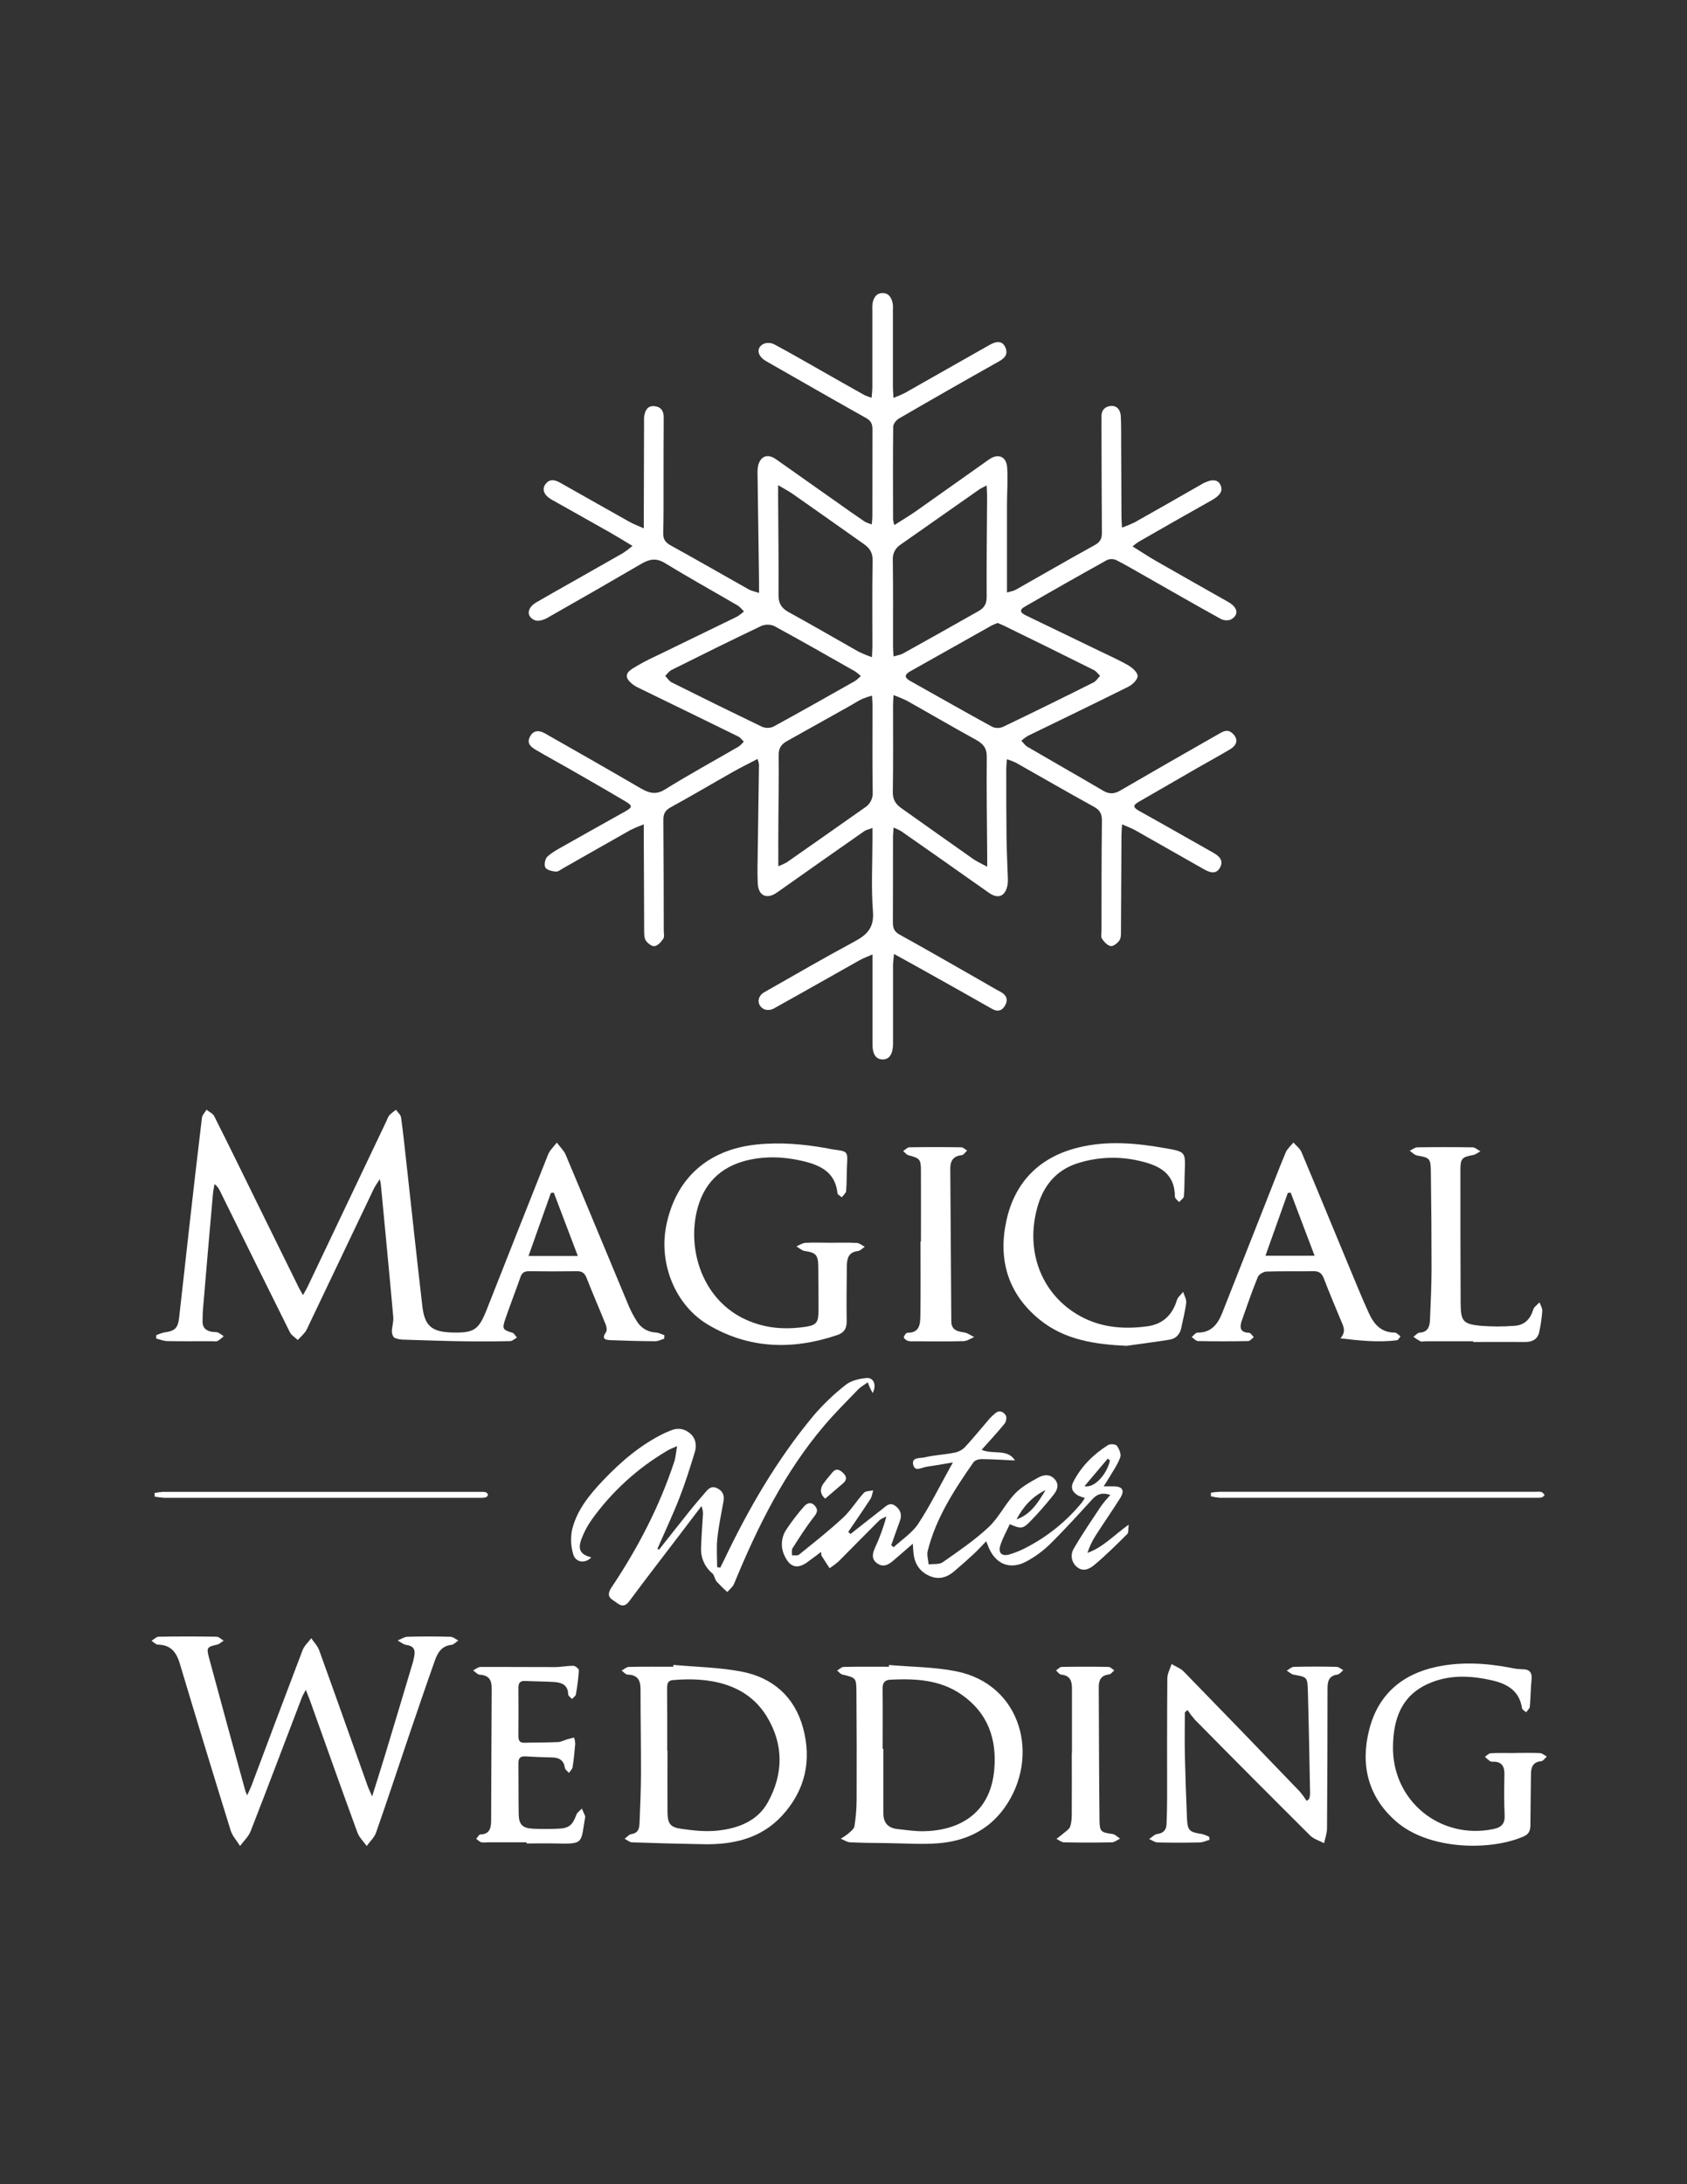 <?xml version="1.0" encoding="utf-8"?>
<!-- Generator: Adobe Illustrator 24.1.3, SVG Export Plug-In . SVG Version: 6.00 Build 0)  -->
<svg version="1.1" id="Layer_1" xmlns="http://www.w3.org/2000/svg" xmlns:xlink="http://www.w3.org/1999/xlink" x="0px" y="0px"
	 viewBox="0 0 612 792" style="enable-background:new 0 0 612 792;" xml:space="preserve">
<rect x="0" y="0" width="612" height="792" fill="#333333" stroke="none"/>
<style type="text/css">
	.st0{fill:#FFFFFF;}
</style>
<path class="st0" d="M275.36,215c0-1.83,0-3.12,0-4.37c-0.18-12.86-0.36-25.71-0.54-38.56c-0.05-1.01,0-2.02,0.17-3.02
	c0.79-3.66,3.44-4.69,6.49-2.55c7.6,5.34,15.18,10.69,22.76,16.05c3.12,2.21,6.24,4.43,9.44,6.58c0.82,0.43,1.69,0.76,2.58,1.01
	c0.1-1.25,0.21-2.04,0.21-2.83c0-10.54,0-21.08,0.03-31.62c0-1.87-0.46-3.08-2.3-4.11c-12.16-6.79-24.23-13.76-36.33-20.66
	c-3.12-1.8-3.67-4.75-0.88-6.24c1.25-0.49,2.65-0.44,3.85,0.16c5.96,3.18,11.82,6.58,17.7,9.91c4.99,2.83,9.98,5.69,15.03,8.5
	c0.85,0.39,1.73,0.71,2.63,0.98c0.11-1.51,0.26-2.66,0.27-3.81c0-9.32,0-18.65,0-27.97c-0.06-0.91-0.02-1.82,0.12-2.73
	c0.45-1.87,1.33-3.45,3.61-3.44c2.28,0.01,3.12,1.62,3.6,3.48c0.15,0.9,0.19,1.81,0.12,2.72c0,9.22,0,18.44,0,27.66
	c0,1.19,0.12,2.38,0.21,4.13c1.41-0.52,2.79-1.12,4.14-1.78c10.28-5.8,20.52-11.68,30.82-17.47c2.81-1.58,4.7-1.25,5.65,0.99
	c1.04,2.45-0.21,3.84-2.39,5.06c-12.15,6.82-24.25,13.73-36.29,20.72c-0.95,0.56-2.02,1.93-2.03,2.93
	c-0.13,11.23-0.07,22.5-0.05,33.74c0.11,0.66,0.26,1.3,0.47,1.93c2.8-1.79,5.4-3.33,7.87-5.06c8.83-6.2,17.61-12.48,26.44-18.71
	c3.31-2.33,6.32-1.17,6.61,2.89c0.32,4.42-0.06,8.89-0.06,13.34c0,10.51,0,21.02,0,31.99c1.19-0.36,2.27-0.49,3.15-0.98
	c9.58-5.4,19.09-10.93,28.7-16.22c2.03-1.12,2.6-2.41,2.58-4.56c-0.11-13.18-0.11-26.34-0.15-39.52c0-0.81,0.04-1.62,0-2.43
	c-0.1-2.36,1.25-3.74,3.37-3.92c2.32-0.19,3.51,1.51,3.63,3.63c0.19,3.54,0.12,7.09,0.14,10.6c0.04,8.61,0.07,17.22,0.11,25.84
	c0,1.1,0.09,2.19,0.18,4.04c1.56-0.55,3.09-1.18,4.59-1.9c8.11-4.55,16.16-9.18,24.23-13.78c0.17-0.1,0.34-0.23,0.51-0.32
	c3.29-1.68,5.41-1.52,6.39,0.49c1.02,2.1,0,3.81-3.21,5.61c-8.88,4.99-17.75,10.03-26.59,15.12c-0.72,0.49-1.42,1.02-2.08,1.59
	c3.03,1.87,5.68,3.65,8.43,5.23c8.73,4.99,17.55,9.98,26.33,14.94c3.38,1.92,3.92,4.54,1.1,6.24c-0.93,0.57-2.78,0.48-3.79-0.08
	c-9.36-5.17-18.63-10.51-27.93-15.79c-3.33-1.87-6.62-3.86-10.05-5.57c-1.05-0.48-2.26-0.49-3.32-0.04
	c-10.06,5.58-20.07,11.25-30.02,17.02c-2.27,1.32-0.93,2.37,0.67,3.12c8.84,4.26,17.68,8.53,26.51,12.8
	c3.56,1.72,7.18,3.32,10.6,5.31c1.45,0.84,3.31,2.53,3.31,3.83c-0.01,1.3-1.84,3.12-3.31,3.84c-12.13,6.06-24.33,11.91-36.54,17.87
	c-0.83,0.5-1.6,1.08-2.32,1.73c0.72,0.75,1.33,1.7,2.2,2.21c9.15,5.35,18.37,10.57,27.5,15.94c2.2,1.29,4,1.19,6.16-0.07
	c11.87-6.89,23.77-13.73,35.71-20.51c1.55-0.89,3.16-1.93,4.99-0.26c2.16,1.98,1.92,4.17-0.95,5.87c-3.99,2.37-8.07,4.59-12.1,6.9
	c-7,4.02-13.96,8.11-20.98,12.11c-2.3,1.31-1.83,2.13,0.16,3.25c9,4.99,17.94,10.11,26.91,15.17c2.11,1.19,3.86,2.76,2.5,5.33
	c-1.41,2.69-3.74,1.87-5.79,0.72c-8.35-4.7-16.66-9.49-25.02-14.2c-1.33-0.75-2.81-1.25-4.76-2.13c-0.11,1.87-0.22,3.06-0.22,4.23
	c-0.06,11.45-0.1,22.89-0.18,34.35c0,1.19,0.04,2.62-0.56,3.5c-0.69,1-2.21,2.21-3.16,2.06c-1.2-0.2-2.41-1.53-3.17-2.68
	c-0.48-0.71-0.17-1.97-0.17-2.98c0-13.27,0-26.55,0.15-39.82c0-2.43-0.69-3.82-2.88-5.02c-9.55-5.25-18.98-10.72-28.47-16.07
	c-1.01-0.46-2.05-0.85-3.12-1.17c-0.1,1.53-0.23,2.59-0.23,3.65c0,8.21,0,16.42,0.09,24.62c0.06,4.95,0.33,9.9,0.48,14.85
	c0.05,0.91,0,1.82-0.16,2.72c-0.82,3.87-3.37,4.9-6.6,2.65c-5.38-3.74-10.72-7.55-16.08-11.32c-5.36-3.77-10.56-7.42-15.86-11.1
	c-0.89-0.5-1.81-0.93-2.75-1.3c-0.09,1.48-0.21,2.46-0.21,3.42c0,10.34,0,20.67-0.04,31.01c0,2,0.48,3.29,2.42,4.37
	c10.16,5.61,20.21,11.42,30.3,17.17c2.11,1.2,4.19,2.46,6.33,3.59c2.15,1.13,2.78,2.8,1.75,4.78c-1.03,1.98-2.67,2.64-4.83,1.4
	c-8.16-4.64-16.34-9.24-24.54-13.81c-3.47-1.95-6.96-3.86-11.02-6.1c-0.17,1.9-0.36,3.05-0.36,4.2c-0.02,8.81-0.02,17.63,0,26.44
	c0,0.71,0,1.42,0,2.13c-0.07,3.64-1.41,5.55-3.85,5.48c-2.31-0.07-3.59-1.87-3.6-5.39c0-9.43,0-18.85,0-28.27v-4.42
	c-1.94,0.87-3.37,1.37-4.68,2.1c-10.38,5.83-20.72,11.74-31.14,17.52c-1.02,0.55-2.23,0.66-3.34,0.31
	c-2.82-1.25-2.86-4.65-0.11-6.21c10.88-6.19,21.72-12.48,32.74-18.4c4.56-2.45,7.15-4.99,6.7-10.84
	c-0.68-8.76-0.18-17.62-0.18-26.44v-3.87c-1.25,0.47-2.23,0.62-2.94,1.12c-10.58,7.39-21.14,14.8-31.68,22.25
	c-3.68,2.6-6.76,1.25-6.99-3.27c-0.21-4.04-0.03-8.11,0-12.15c0.14-10.32,0.31-20.65,0.45-30.97c-0.11-0.69-0.28-1.38-0.52-2.03
	c-3.12,1.64-6.06,3.07-8.89,4.67c-7.55,4.27-15.02,8.7-22.64,12.87c-2.01,1.1-2.65,2.36-2.64,4.54c0.11,13.38,0.11,26.76,0.14,40.13
	c0,1.01,0.31,2.26-0.17,2.98c-0.76,1.15-1.96,2.5-3.16,2.69c-0.94,0.17-2.5-1.02-3.16-2.01c-0.62-0.88-0.59-2.3-0.62-3.49
	c-0.06-11.47-0.06-22.9-0.14-34.37c0-1.17,0-2.34,0-4.28c-1.6,0.57-3.17,1.23-4.7,1.97c-8.18,4.6-16.33,9.27-24.49,13.9
	c-0.87,0.49-1.87,1.32-2.7,1.25c-1.36-0.13-3.28-0.54-3.81-1.48c-0.53-0.94-0.11-3.18,0.73-3.95c1.82-1.67,4.13-2.85,6.31-4.09
	c7.29-4.14,14.62-8.2,21.92-12.3c2.63-1.47,2.74-2.06,0.17-3.59c-6.76-4.03-13.61-7.92-20.44-11.85c-4.02-2.31-8.11-4.5-12.1-6.86
	c-1.65-0.99-3.4-2.21-2.28-4.61c1.09-2.3,2.99-2.83,5.61-1.35c11.5,6.53,22.98,13.07,34.4,19.73c3.05,1.78,5.61,2.73,9.11,0.54
	c8.73-5.43,17.79-10.36,26.69-15.53c0.7-0.52,1.32-1.13,1.87-1.81c-0.69-0.62-1.25-1.5-2.08-1.87
	c-11.99-5.89-24.01-11.71-36.01-17.57c-0.92-0.41-1.78-0.95-2.56-1.58c-2.36-2.05-2.5-3.62,0.14-5.36c2.92-1.81,5.95-3.43,9.08-4.84
	c9.64-4.72,19.34-9.36,28.94-14.06c0.91-0.56,1.76-1.2,2.54-1.93c-0.76-0.72-1.42-1.63-2.3-2.15c-8.8-5.14-17.72-10.08-26.41-15.39
	c-3.21-1.97-5.7-1.35-8.6,0.34c-11.33,6.61-22.7,13.15-34.12,19.61c-1.25,0.71-3.24,1.29-4.42,0.8c-3.18-1.32-2.88-4.49,0.49-6.46
	c4.27-2.5,8.6-4.9,12.89-7.34c6.24-3.54,12.48-7.06,18.67-10.6c1.17-0.79,2.3-1.64,3.37-2.55c-2.91-1.75-5.41-3.31-7.97-4.76
	c-7.11-4.04-14.25-8.02-21.37-12.03c-2.62-1.48-3.59-3.58-2.36-5.42c1.55-2.31,3.61-1.76,5.61-0.62
	c8.36,4.71,16.69,9.46,25.07,14.14c1.42,0.8,2.97,1.35,5.12,2.32c0-2.01,0-3.19,0-4.37l0.09-34.09c-0.04-0.71-0.02-1.42,0.04-2.12
	c0.31-2.06,1.19-3.89,3.55-3.74c2.36,0.15,3.56,1.57,3.54,4.07c-0.07,8.11-0.04,16.22-0.06,24.33c0,5.88,0.04,11.76-0.11,17.63
	c-0.06,2.23,0.76,3.41,2.72,4.49c9.54,5.25,18.96,10.69,28.47,16.04C272.72,214.28,273.79,214.47,275.36,215z M361.89,225.89
	c-0.76,0.28-1.5,0.61-2.23,0.97c-9.84,5.52-19.67,11.05-29.5,16.59c-2.06,1.16-2.11,2.26,0,3.44c9.93,5.56,19.81,11.2,29.8,16.66
	c1.23,0.54,2.63,0.55,3.87,0.03c11.02-5.28,21.99-10.66,32.91-16.15c0.94-0.47,1.57-1.57,2.35-2.38c-0.77-0.71-1.41-1.66-2.31-2.11
	c-10.75-5.36-21.53-10.68-32.34-15.94C363.65,226.59,362.81,226.28,361.89,225.89z M312.3,245.12c-0.66-0.6-1.36-1.16-2.09-1.67
	c-9.73-5.51-19.44-11.07-29.27-16.41c-1.49-0.67-3.19-0.71-4.71-0.09c-10.95,5.2-21.83,10.6-32.66,16.01
	c-0.88,0.44-1.5,1.4-2.25,2.13c0.78,0.8,1.42,1.87,2.37,2.36c10.85,5.43,21.75,10.78,32.66,16.04c1.32,0.58,2.81,0.59,4.14,0.04
	c9.98-5.44,19.89-11.06,29.81-16.66C311.02,246.34,311.68,245.76,312.3,245.12L312.3,245.12z M316.32,238.29
	c0.08-1.87,0.16-2.84,0.16-3.84c0-10.42-0.11-20.84,0.08-31.26c0.06-2.86-1.15-4.49-3.25-5.97c-8.57-6.02-17.1-12.1-25.68-18.09
	c-1.48-1.04-3.12-1.87-5.35-3.21c0,2,0,3.08,0,4.16c0.07,11.94,0.22,23.88,0.15,35.81c0,3.04,1.16,4.69,3.74,6.11
	c8.49,4.64,16.84,9.54,25.28,14.29C313.04,237.05,314.66,237.72,316.32,238.29L316.32,238.29z M282.35,314.11
	c1.07-0.4,2.12-0.89,3.12-1.45c9.42-6.58,18.83-13.18,28.23-19.81c1.92-1.18,3.03-3.32,2.89-5.57c-0.16-10.43-0.06-20.87-0.07-31.3
	c0-1.09-0.09-2.16-0.17-3.74c-1.26,0.34-2.49,0.75-3.69,1.25c-1.62,0.8-3.12,1.81-4.73,2.69c-7.49,4.2-14.97,8.38-22.46,12.56
	c-2,1.12-3.03,2.55-2.99,5.07c0.12,7.39-0.06,14.78-0.09,22.18C282.32,301.76,282.35,307.52,282.35,314.11z M357.93,176.02
	c-1.39,0.75-2.11,1.05-2.74,1.49c-9.49,6.65-18.99,13.31-28.47,19.96c-1.91,1.2-3,3.36-2.83,5.61c0.14,10.43,0.06,20.87,0.07,31.3
	c0,1.08,0.11,2.16,0.2,3.65c1.41-0.42,2.53-0.57,3.44-1.07c9.18-5.1,18.33-10.24,27.45-15.41c1.97-1.11,2.91-2.61,2.89-5.1
	c-0.07-12.05,0.09-24.1,0.16-36.18C358.12,179.12,358.02,177.95,357.93,176.02z M324.14,252.06c-0.09,1.87-0.17,2.86-0.17,3.86
	c0,10.42,0.09,20.85-0.08,31.27c-0.04,2.71,1.03,4.37,3.03,5.81c8.73,6.17,17.42,12.36,26.16,18.5c1.37,0.96,2.95,1.63,5.05,2.78
	c0-2.12,0-3.32,0-4.52c-0.07-11.74-0.29-23.48-0.15-35.22c0.04-3.27-1.3-4.85-3.96-6.31c-8.4-4.6-16.66-9.45-25.02-14.14
	C327.42,253.32,325.79,252.64,324.14,252.06z"/>
<path class="st0" d="M240.94,485.43c-1.09,0.32-2.19,0.92-3.28,0.91c-5.37-0.03-10.74-0.19-16.11-0.39
	c-1.87-0.07-3.48-0.37-1.72-2.87c0.43-0.62,0.24-1.95-0.1-2.79c-2.25-5.61-4.7-11.19-6.9-16.84c-0.7-1.8-1.62-2.53-3.56-2.5
	c-5.78,0.09-11.56,0.08-17.34,0c-1.67,0-2.58,0.52-3.12,2.13c-1.8,5.16-3.81,10.24-5.56,15.41c-1.15,3.37-0.79,3.74,2.63,4.77
	c0.67,0.2,1.1,1.14,1.65,1.74c-0.82,0.46-1.64,1.29-2.5,1.3c-5.67,0.12-11.34,0.15-17.01,0.06c-7.09-0.11-14.17-0.36-21.25-0.59
	c-1.21,0.03-2.42-0.18-3.54-0.62c-0.62-0.29-1.07-1.49-1.07-2.28c0-1.76,0.67-3.55,0.51-5.28c-1.43-16.04-2.99-32.06-4.51-48.1
	c-0.04-0.38-0.15-0.76-0.38-1.95c-0.99,1.58-1.72,2.56-2.23,3.64c-7.86,16.43-15.7,32.87-23.53,49.32
	c-0.33,0.85-0.75,1.67-1.25,2.44c-0.87,1.03-1.79,2.01-2.76,2.95c-0.97-0.94-2.3-1.7-2.86-2.84c-8.5-17.02-16.9-34.09-25.33-51.15
	c-0.43-1.01-1.12-1.89-2-2.56c-0.2,1.25-0.47,2.45-0.58,3.69c-1.25,14.02-2.46,28.05-3.63,42.08c-0.1,1.21-0.06,2.43-0.13,3.65
	c-0.15,2.66,1.25,3.91,3.74,4.2c0.61-0.02,1.21,0.04,1.8,0.17c0.75,0.4,1.46,0.86,2.13,1.38c-0.66,0.66-1.39,1.24-2.18,1.73
	c-0.58,0.27-1.39,0.09-2.1,0.09c-5.36,0-10.73,0.06-16.09-0.04c-1.37,0-2.72-0.59-4.07-0.91l-0.06-1.2
	c0.97-0.46,1.98-0.81,3.03-1.05c3.61-0.46,4.85-1.47,5.27-5.07c1.31-11.27,2.5-22.54,3.79-33.81c1.47-12.98,2.94-25.96,4.52-38.92
	c0.13-1.04,1.09-1.97,1.65-2.94c0.95,0.76,2.29,1.33,2.79,2.31c5.41,10.75,10.7,21.58,16.01,32.38c4.92,9.98,9.83,19.96,14.75,29.94
	c0.35,0.72,0.79,1.4,1.46,2.58c0.69-1.25,1.25-2.13,1.69-3.06c9.56-20.06,19.12-40.15,28.69-60.27c0.22-0.67,0.53-1.3,0.93-1.87
	c0.76-0.72,1.57-1.39,2.43-1.99c0.62,0.93,1.7,1.8,1.84,2.79c0.77,5.51,1.33,11.06,1.95,16.59c1.92,17.31,3.77,34.63,5.78,51.93
	c0.82,7.04,3.43,9.22,10.57,9.44c8.11,0.25,9.82-0.82,12.78-8.31c7.41-18.71,14.75-37.43,22.23-56.14c0.62-1.63,2.1-2.94,3.18-4.4
	c1.09,1.46,2.5,2.77,3.21,4.37c7.74,18.37,15.34,36.81,23.03,55.18c0.78,1.76,1.68,3.45,2.71,5.08c1.44,2.52,4.08,4.12,6.97,4.23
	c1.06,0.07,2.08,0.62,3.12,0.98L240.94,485.43z M209.62,455.42c-3.06-8.05-5.9-15.51-8.73-22.99l-1.05,0.16l-8.11,22.83H209.62z"/>
<path class="st0" d="M89.65,651c0.7-1.54,1.2-2.5,1.57-3.47c6.16-16.38,12.29-32.78,18.53-49.13c0.62-1.62,2.08-2.93,3.16-4.37
	c0.97,1.43,2.28,2.74,2.86,4.32c5.92,16.36,11.72,32.76,17.56,49.15c0.36,1.02,0.85,1.99,1.67,3.89c1.77-5.65,3.29-10.41,4.74-15.2
	c3.37-11.13,6.72-22.27,10.04-33.42c0.21-0.78,0.39-1.57,0.52-2.37c0.44-2.33-0.38-3.61-2.88-3.94c-1.11-0.15-2.11-1.05-3.16-1.62
	c1.19-0.47,2.38-1.3,3.58-1.34c5.17-0.15,10.34-0.14,15.5,0c0.99,0,1.97,0.87,2.94,1.34c-0.84,0.56-1.64,1.5-2.53,1.6
	c-3.57,0.36-4.99,2.9-6,5.71c-3.18,8.96-6.24,17.96-9.31,26.96c-4,11.78-7.88,23.6-11.99,35.34c-0.62,1.82-2.26,3.29-3.42,4.92
	c-1.16-1.65-2.74-3.12-3.41-4.99c-5.84-15.96-11.51-31.98-17.24-47.98c-0.37-1.02-0.8-2.01-1.44-3.64c-0.68,1.3-1.15,2.02-1.45,2.81
	c-6.18,16.15-12.28,32.34-18.57,48.45c-0.77,1.97-2.53,3.56-3.83,5.33c-1.17-1.87-2.79-3.61-3.42-5.65
	c-6.27-20.19-12.43-40.41-18.5-60.66c-1.21-4.01-3.31-6.61-7.84-6.69c-0.8,0-1.58-0.91-2.36-1.4c0.86-0.51,1.71-1.45,2.58-1.47
	c6.99-0.12,13.98-0.12,20.97,0c0.88,0,1.74,0.93,2.61,1.42c-0.78,0.5-1.5,1.25-2.35,1.44c-3.61,0.8-3.95,1.08-2.98,4.67
	c4.33,16.02,8.69,32.02,13.1,48C88.99,649.49,89.21,649.92,89.65,651z"/>
<path class="st0" d="M308.55,556.23c3.88-3.05,7.74-6.12,11.65-9.14c1.32-1.02,2.6-2.5,4.55-1.09c1.95,1.41,2.56,3.24,1.69,5.56
	c-1.08,2.91-2.09,5.84-3.12,8.73l0.87,0.75c3.01-2.8,6.7-5.16,8.91-8.5c4.22-6.38,7.61-13.31,11.35-20.02l1.25-2.23
	c-3.69,0.62-6.66,1.15-9.64,1.58c-1.65,0.24-4.04,1.87-4.73-0.57c-0.85-3.02,2.44-2.46,3.94-2.82c3.63-0.85,7.42-1.02,11.09-1.75
	c1.42-0.29,2.73-1,3.74-2.03c3.09-3.34,5.95-6.9,8.93-10.34c0.61-0.67,1.27-1.3,1.98-1.87c1.58-1.35,3.04-0.56,3.87,0.75
	c0.42,0.67,0.12,2.3-0.46,3.01c-2.6,3.18-5.4,6.19-8.32,9.46c4.31,1.83,9.44-0.51,12.1,3.86c-4.1-0.19-8.11-0.45-12.14-0.49
	c-0.99,0-2.4,0.42-2.91,1.15c-6.94,9.98-13.61,20.17-16.61,32.17c-0.37,1.5,0.21,3.24,0.34,4.86c1.73-0.23,3.85,0.1,5.12-0.79
	c5.71-3.99,11.53-7.95,16.61-12.68c3.69-3.44,5.99-8.36,9.48-12.08c2.35-2.5,5.61-4.3,8.66-5.98c1.97-1.07,4.4-1.3,6.08,0.89
	c1.55,2.01,0.54,3.97-0.75,5.55c-2.75,3.48-5.69,6.82-8.81,9.98c-2.34,2.3-3.26,2.15-6.94,0.52c-1.17,2.56-2.63,5.07-3.46,7.77
	c-0.83,2.7,0.62,3.99,3.3,3.23c2.42-0.74,4.75-1.73,6.96-2.96c7.43-3.97,14-9.37,19.34-15.88c0.39-0.54,0.75-1.1,1.09-1.68
	c-0.82-0.2-1.62-0.48-2.4-0.84c-2-1.15-2.95-2.72-1.76-5.03c2.9-5.65,7.28-9.94,12.57-13.29c0.76-0.49,2.75-0.35,3.18,0.23
	c0.84,1.14,1.67,3.04,1.25,4.19c-0.89,2.53-2.5,4.8-3.89,7.16c-0.58,1.01-1.25,1.98-2.12,3.38c1.57,0,2.55,0,3.54,0
	c3.34,0,4.21,1.51,2.38,4.37c-2.87,4.54-5.94,8.95-8.83,13.46c-1.26,1.96-2.26,4.07-2.98,6.29c5.61-1.97,9.47-6.29,14.97-10.24
	c-0.22,1.65,0,2.9-0.53,3.41c-3.86,3.84-7.74,7.69-11.91,11.19c-1.68,1.41-4.1,2.71-6.37,0.74c-1.99-1.64-2.46-4.49-1.1-6.68
	c3.03-5.22,6.45-10.22,9.79-15.25c1.07-1.45,2.22-2.83,3.44-4.16c-2.76-0.95-4.68-0.44-6.47,1.5c-5.07,5.52-10.08,11.09-15.42,16.34
	c-2.54,2.47-5.41,4.58-8.53,6.26c-5.91,3.19-11.23,1.02-13.77-5.22c-0.22-0.54-0.44-1.09-0.83-2.08c-1.66,1.7-3.05,3.23-4.56,4.63
	c-2.3,2.13-4.65,4.21-7.04,6.24c-2.66,2.26-5.61,3.18-9.01,1.67c-3.59-1.6-5.38-4.45-5.77-8.27c-0.1-0.97-0.14-1.95-0.24-3.4
	c-2.63,2.28-4.87,4.25-7.15,6.19c-1.71,1.45-3.56,2.5-5.75,0.96c-2.19-1.53-1.78-3.53-0.83-5.65c1.7-3.66,3.08-7.46,4.14-11.36
	c-0.89,0.47-1.94,0.77-2.61,1.45c-4.93,4.88-9.78,9.87-14.7,14.8c-1.04,0.91-2.14,1.74-3.3,2.5c-0.97-1.5-1.96-2.99-2.9-4.51
	c-0.14-0.22-0.09-0.57-0.19-1.4c-1.87,1.4-3.47,2.65-5.13,3.82c-3.54,2.5-6.17,1.65-8-2.2c-1.59-3.04-1.43-6.69,0.43-9.58
	c1.94-2.94,4.09-5.75,6.41-8.4c1.13-1.35,2.68-2,4.12-0.28c1.32,1.57,0.58,2.66-0.59,4.16c-2.77,3.55-5.18,7.38-7.61,11.18
	c-0.4,0.62-0.14,1.67-0.19,2.53c0.86-0.06,1.99,0.22,2.54-0.22c5.4-4.37,10.87-8.66,15.95-13.37c2.86-2.66,4.93-6.14,7.59-9.05
	c0.67-0.73,2.23-0.62,3.39-0.92c-0.32,1.05-0.43,2.24-1,3.12c-2.61,4.03-5.36,7.97-8.05,11.95
	C308,555.75,308.28,555.99,308.55,556.23z M379.28,540.31c-4.75,2.32-8.11,5.99-10.52,10.64
	C373.94,549.13,376.66,544.76,379.28,540.31L379.28,540.31z M402.65,529.57l-0.78-0.67l-8.46,10.01
	C397.08,539.7,401.65,534.43,402.65,529.57L402.65,529.57z"/>
<path class="st0" d="M239.07,561.93c3.88-4.9,7.74-9.82,11.65-14.7c1.65-2.05,3.4-4.02,5.1-6.03c1.15-1.37,2.31-2.58,4.37-1.55
	c2.06,1.03,2.66,2.6,2.27,4.76c-0.8,4.49-1.76,8.95-2.23,13.47c-0.36,3.42-0.07,6.91-0.07,10.36l1.12,0.21
	c0.46-0.91,0.94-1.82,1.37-2.73c8.86-18.62,19.16-36.37,32.37-52.27c3.54-4.16,7.49-7.95,11.8-11.31c1.95-1.56,4.95-2.23,7.54-2.46
	c2.6-0.23,3.74,2.55,2.21,5.45c-0.39-0.75-0.7-1.32-0.97-1.87c-0.27-0.56-0.42-1.09-0.78-2.04c-1.32,0.97-2.57,1.63-3.51,2.6
	c-4.15,4.3-8.4,8.52-12.26,13.06c-14.52,17.06-24.28,36.86-32.74,57.39c-0.47,1.14-1.61,2.01-2.45,3c-1.36-1.19-2.66-2.46-3.89-3.79
	c-0.71-0.85-0.77-2.31-1.57-2.99c-2.78-2.31-4.29-5.81-4.06-9.41c0.11-3.74,0.41-7.49,0.62-11.23c0.17-1.27,0-2.56-0.48-3.74
	l-8.54,11.23c-5.89,7.74-11.85,15.41-17.63,23.23c-2.3,3.12-4.05,0.82-5.84-0.27c-2.04-1.25-1.97-2.7-0.57-4.78
	c9.5-14.19,17.33-29.23,22.7-45.48c0.51-1.56,0.62-3.26,1.02-5.66c-1.6,0.72-2.5,1.03-3.32,1.51
	c-10.88,6.35-20.31,14.92-27.65,25.16c-1.46,2.07-2.67,4.3-3.58,6.66c-1.61,4.1-0.62,5.92,3.42,7.01c-2.11,2.31-5.66,1.93-6.54-1.14
	c-0.86-2.87-1.01-5.91-0.42-8.85c1.7-7.08,6.24-12.63,11.14-17.82c6.51-6.86,13.64-12.98,22.23-17.17c0.72-0.36,1.48-0.62,2.22-0.95
	c2.55-1.12,4.93-0.92,7.11,0.87s2.6,4.37,1.82,6.92c-1.72,5.61-3.47,11.23-5.61,16.67c-2.42,6.19-5.27,12.21-7.93,18.31
	L239.07,561.93z"/>
<path class="st0" d="M301.39,450.62c3.12,0,6.29-0.11,9.43,0.07c0.99,0.06,1.93,0.91,2.9,1.4c-0.83,0.54-1.62,1.45-2.5,1.55
	c-3.42,0.37-3.97,2.73-4.01,5.42c-0.08,6.69-0.15,13.37-0.06,20.06c0.04,2.64-1,4.19-3.44,4.99c-16.17,5.46-32.01,5.05-46.87-3.78
	c-11.9-7.07-17.89-22.12-15.16-35.83c3.42-17.18,15.05-27.56,32.51-29.46c8.79-0.95,17.4-0.19,26.01,1.37
	c0.69,0.12,1.38,0.31,2.08,0.4c5.33,0.67,5.28,0.67,4.99,5.92c-0.17,3.03-0.05,6.08-0.31,9.11c-0.07,0.8-1.02,1.53-1.56,2.3
	c-0.55-0.49-1.53-0.94-1.59-1.48c-0.76-7.62-6.24-10.17-12.56-11.66c-6.79-1.61-13.72-1.87-20.5-0.19
	c-9.57,2.43-15.6,8.53-17.93,18.23c-3.39,14.09,1.87,31.3,16.31,38.76c7.49,3.86,15.28,4.51,23.36,3.26
	c3.71-0.57,4.44-1.72,4.43-5.58c0-5.47,0-10.94-0.07-16.41c-0.06-4.09-0.98-4.9-4.92-5.45c-1.06-0.15-2.01-1.1-3.01-1.68
	c1.11-0.45,2.21-1.25,3.35-1.29C295.3,450.49,298.35,450.62,301.39,450.62z"/>
<path class="st0" d="M244.29,603.7c8.25,0.75,16.62,0.88,24.72,2.43c11.3,2.16,19.23,9.11,22.31,20.38
	c3.23,11.85,0.8,22.74-7.64,31.89c-7.66,8.29-17.7,10.52-28.51,10.32c-8.6-0.16-17.21-0.37-25.81-0.67c-0.93,0-1.87-0.85-2.76-1.3
	c0.81-0.59,1.57-1.58,2.44-1.7c2.5-0.34,2.88-2.06,2.96-3.92c0.26-5.97,0.51-11.95,0.53-17.92c0.03-10.23-0.17-20.46-0.16-30.7
	c0-3.28-1.08-5.19-4.65-5.28c-0.75,0-1.47-0.95-2.21-1.47c0.87-0.46,1.73-1.3,2.61-1.33c5.37-0.12,10.75-0.06,16.12-0.06
	C244.25,604.14,244.27,603.92,244.29,603.7z M242.05,634.78h0.1c0,7.39-0.06,14.78,0,22.18c0.04,4.29,0.93,5.61,5.05,6.19
	c4.37,0.62,8.91,1.12,13.27,0.62c7.35-0.8,14.35-3.46,18.09-10.26c5.69-10.29,5.79-21.05-0.45-31.19
	c-7.4-12.05-21.15-14.27-34.07-13.1c-1.93,0.17-2.03,1.54-2.03,3.08C242.07,619.79,242.05,627.29,242.05,634.78L242.05,634.78z"/>
<path class="st0" d="M429.83,620.92c0,5.05-0.09,10.1,0,15.15c0.18,7.69,0.44,15.39,0.77,23.08c0.2,4.65,0.82,5.19,5.48,5.88
	c0.91,0.24,1.79,0.59,2.62,1.04l0.09,1.06c-1.2,0.33-2.4,0.93-3.6,0.95c-5.06,0.11-10.12,0.12-15.18,0c-1.05,0-2.1-0.8-3.12-1.25
	c0.99-0.62,1.92-1.68,2.96-1.82c2.28-0.29,3.24-1.5,3.34-3.57c0.13-3.03,0.2-6.07,0.21-9.11c0-14.58-0.04-29.16,0.08-43.75
	c0-1.73,1-3.46,1.54-5.18c1.49,0.89,3.26,1.52,4.43,2.73c14.07,14.43,28.09,28.91,42.04,43.45c0.91,1.08,1.75,2.22,2.5,3.42
	l0.94-0.66c0.18-0.63,0.29-1.27,0.34-1.92c-0.24-12.48-0.46-24.91-0.81-37.36c-0.14-4.99-0.36-4.96-5.09-5.8
	c-0.91-0.16-1.71-0.97-2.56-1.48c0.85-0.48,1.7-1.35,2.57-1.37c5.17-0.13,10.34-0.12,15.5,0c0.82,0,1.62,0.78,2.43,1.2
	c-0.7,0.56-1.35,1.5-2.11,1.6c-3.08,0.42-3.61,2.4-3.61,4.99c0,16.91-0.05,33.82-0.18,50.74c0,1.81-0.69,3.61-1.06,5.41
	c-1.71-0.91-3.74-1.48-5.07-2.79c-14-13.92-27.93-27.91-41.8-41.98c-0.97-1.11-1.87-2.29-2.69-3.52L429.83,620.92z"/>
<path class="st0" d="M322.52,603.73c8.15,0.72,16.44,0.7,24.42,2.3c23.8,4.78,30.57,31.19,17.43,49.54
	c-5.87,8.2-14.35,12.1-24.16,12.82c-6.14,0.46-12.35,0-18.53-0.07c-4.45-0.06-8.9-0.07-13.34-0.3c-1.13-0.06-2.22-0.85-3.33-1.3
	c0.94-0.54,1.83-1.15,2.68-1.82c0.89-0.8,2.12-1.7,2.28-2.71c0.51-3.2,0.78-6.43,0.79-9.67c0.05-13.06,0.03-26.13-0.07-39.19
	c-0.04-4.96-0.21-4.96-5.06-6.12c-0.72-0.17-1.3-0.96-1.94-1.46c0.79-0.46,1.56-1.3,2.36-1.32c5.46-0.12,10.94-0.06,16.41-0.06
	L322.52,603.73z M320.21,634.14h0.25c0,7.8,0,15.6,0,23.39c0,3.39,1.69,5.31,5.03,5.68c3.12,0.34,6.24,0.83,9.36,0.8
	c12.55-0.11,24.39-6.03,25.83-22.21c1.02-11.33-2.35-20.8-12.03-27.45c-7.8-5.33-16.69-5.73-25.7-5.28
	c-1.91,0.09-2.79,1.06-2.76,3.15C320.27,619.55,320.21,626.84,320.21,634.14z"/>
<path class="st0" d="M486.26,485.29c2.25-2.5,1.02-4.5,0.17-6.54c-2.1-5.04-4.22-10.07-6.18-15.17c-0.72-1.87-1.72-2.68-3.79-2.64
	c-5.67,0.12-11.35-0.06-17.02,0.14c-1.09,0.04-2.72,0.99-3.12,1.93c-2.13,5.23-3.99,10.6-5.85,15.93c-0.82,2.36-0.62,4.23,2.63,4.33
	c0.62,0,1.17,1.03,1.75,1.58c-0.67,0.5-1.33,1.42-2.01,1.43c-6.07,0.12-12.14,0.12-18.21,0c-0.78,0-1.55-0.95-2.31-1.47
	c0.7-0.56,1.42-1.6,2.11-1.6c5.07,0.06,7.39-3.16,9.01-7.25c5.32-13.44,10.63-26.88,15.92-40.34c2.34-5.93,4.6-11.85,7.07-17.75
	c0.57-1.35,1.87-2.4,2.8-3.59c0.99,1.15,2.36,2.15,2.92,3.49c6.01,14.25,11.85,28.56,17.81,42.84c2.17,5.23,4.31,10.47,6.66,15.6
	c1.81,3.96,4.44,7.01,9.36,6.99c0.7,0,1.4,0.89,2.1,1.37c-0.43,0.49-0.82,1.36-1.3,1.42C500.01,486.83,493.24,486.12,486.26,485.29z
	 M459.08,455.32h17.81c-3-7.91-5.83-15.39-8.66-22.87l-1.04,0.1C464.52,440.05,461.85,447.54,459.08,455.32z"/>
<path class="st0" d="M408.63,488.01c-11.4-0.56-22.36-2.08-31.52-9.54c-11.47-9.33-15.05-21.69-12.06-35.66
	c2.98-13.97,11.85-23.19,26.05-26.69c10.66-2.65,21.35-1.61,31.98,0.28c7.02,1.25,6.99,1.32,6.71,8.57
	c-0.12,2.94-0.04,5.88-0.31,8.8c-0.07,0.75-1.14,1.42-1.75,2.12c-0.52-0.66-1.51-1.33-1.51-2c0-8.18-5.38-11.17-12.2-12.79
	c-7.72-1.95-15.83-1.67-23.39,0.8c-7.71,2.56-12.24,8.29-14.35,16.03c-4.25,15.46,1.25,30.53,14.14,38.46
	c7.98,4.93,16.76,5.76,25.81,4.53c5.56-0.75,9.06-4.05,10.71-9.46c0.34-1.13,1.5-2.01,2.28-3.01c0.4,1.32,1.25,2.68,1.1,3.94
	c-0.33,3-1.16,5.95-1.74,8.93c-0.48,2.45-1.87,4.07-4.37,4.47C419.05,486.61,413.84,487.27,408.63,488.01z"/>
<path class="st0" d="M549.88,635.63c2.94,0,5.88-0.09,8.81,0.06c0.83,0.04,1.63,0.79,2.45,1.25c-0.67,0.59-1.3,1.61-2.01,1.68
	c-3.12,0.27-3.74,2.27-3.74,4.86c-0.05,6.08-0.16,12.15-0.2,18.23c0,1.87-0.42,3.28-2.34,4.14c-11.92,5.32-34.49,5.1-46.5-5.49
	c-10.21-9-12.91-20.64-9.57-33.44c3.23-12.38,11.72-19.79,24.22-22.49c8.96-1.93,17.92-1.4,26.86,0.28c1.38,0.33,2.79,0.52,4.2,0.56
	c2.76-0.04,3.84,1.07,3.54,3.87c-0.34,3.22-0.31,6.48-0.62,9.69c-0.07,0.72-0.87,1.37-1.34,2.05c-0.52-0.49-1.42-0.93-1.5-1.49
	c-0.9-6.24-5.31-8.8-10.75-10.05c-7.94-1.83-15.89-2.2-23.52,1.31c-9.61,4.42-12.34,12.81-12.53,22.46
	c-0.39,19.74,16.94,34.04,36.33,30.14c2.98-0.62,4.33-1.87,4.17-5.1c-0.25-4.95-0.16-9.93-0.08-14.89c0.04-2.83-1-4.46-4.01-4.46
	c-0.4,0.05-0.81,0-1.19-0.17c-0.66-0.5-1.28-1.03-1.87-1.6c0.7-0.46,1.37-1.25,2.09-1.3c3.03-0.15,6.08-0.06,9.12-0.06
	L549.88,635.63z"/>
<path class="st0" d="M191.01,668.02h-13.97c-0.8,0.1-1.61,0.1-2.41,0c-0.68-0.19-1.25-0.82-1.87-1.25c0.49-0.56,0.98-1.58,1.49-1.59
	c3.67-0.09,3.9-2.68,3.92-5.28c0.09-15.9,0.09-31.82,0.21-47.7c0-3.09-1.07-4.73-4.3-4.93c-0.84-0.05-1.63-1.02-2.45-1.57
	c0.89-0.44,1.78-1.25,2.68-1.25c9.02-0.05,18.04,0.07,27.06,0.04c2.22,0,4.44-0.5,6.64-0.45c0.71,0,2.02,1.1,1.99,1.65
	c-0.19,2.93-0.55,5.85-1.09,8.73c-0.11,0.62-0.94,1.1-1.43,1.64c-0.47-0.55-1.34-1.1-1.35-1.66c-0.09-3.58-2.5-4.34-5.32-4.51
	c-3.44-0.21-6.86-0.19-10.33-0.36c-1.92-0.09-2.43,0.84-2.41,2.58c0.05,5.78,0.03,11.55,0,17.32c0,1.51,0.28,2.55,2.16,2.5
	c4.05-0.12,8.11-0.06,12.16-0.24c1.16-0.05,2.3-0.68,3.45-1.02c0.8-0.24,1.63-0.42,2.45-0.62c0.22,0.74,0.35,1.51,0.38,2.28
	c-0.23,2.83-0.51,5.65-0.95,8.45c-0.11,0.75-0.87,1.4-1.32,2.09c-0.51-0.62-1.37-1.15-1.47-1.82c-0.41-2.75-2-3.74-4.61-3.79
	c-3.24-0.05-6.48-0.2-9.72-0.39c-1.87-0.11-2.55,0.66-2.53,2.5c0.07,6.18,0,12.36,0.1,18.53c0.07,3.74,1.46,5.05,5.25,5.2
	c3.04,0.13,6.09,0.12,9.12,0c3.94-0.18,5.17-1.32,6.56-5.08c0.32-0.87,1.3-1.48,1.98-2.22c0.42,0.92,0.82,1.84,1.21,2.76
	c0.02,0.1,0.02,0.2,0,0.3c-1.64,9.53-0.33,9.85-10.6,9.59c-3.54-0.09-7.09,0-10.64,0L191.01,668.02z"/>
<path class="st0" d="M534.43,486.36H517.1c-0.62,0-1.3,0.23-1.8,0c-0.89-0.47-1.74-1.02-2.54-1.63c0.75-0.53,1.48-1.47,2.26-1.51
	c3.06-0.19,3.63-2.28,3.74-4.61c0.27-6.24,0.56-12.55,0.57-18.81c0-11.75-0.09-23.49-0.26-35.23c-0.07-4.57-0.51-4.8-4.99-5.58
	c-0.96-0.17-1.78-1.12-2.67-1.71c0.9-0.43,1.81-1.21,2.72-1.25c6.68-0.1,13.37-0.1,20.06,0c0.96,0,1.91,0.94,2.86,1.44
	c-0.9,0.47-1.77,1.2-2.72,1.37c-3.83,0.66-4.52,1.25-4.53,5.07c0,16.22,0,32.4,0.08,48.6c0.05,6.62,0.87,7.61,7.37,8.24
	c4.03,0.31,8.08,0.31,12.11,0c3.66-0.2,5.8-2.39,6.86-5.9c0.31-1.01,1.5-1.75,2.28-2.62c0.36,1.06,1.07,2.14,1,3.18
	c-0.19,2.52-0.55,5.02-1.09,7.49c-0.56,2.71-2.5,3.74-5.13,3.71c-6.28-0.04-12.56,0-18.83,0L534.43,486.36z"/>
<path class="st0" d="M334.09,450.18c0-8.51,0.04-17.01,0-25.52c0-4.37-0.36-4.62-4.54-5.78c-0.72-0.19-1.28-0.98-1.91-1.49
	c0.75-0.48,1.49-1.36,2.25-1.37c6.28-0.11,12.56-0.1,18.85,0c0.71,0,1.41,0.77,2.11,1.19c-0.66,0.58-1.25,1.59-1.99,1.67
	c-3.09,0.31-4.14,2.11-4.12,4.92c0.12,18.43,0.25,36.86,0.37,55.28c0,3.12,2.08,3.71,4.64,4.06c1.25,0.18,2.44,1.1,3.65,1.69
	c-1.28,0.52-2.55,1.45-3.85,1.48c-6.07,0.16-12.15,0.07-18.22,0.05c-0.7,0.07-1.41,0-2.1-0.19c-0.57-0.24-1.45-0.99-1.37-1.29
	c0.17-0.62,0.89-1.63,1.37-1.62c4.37,0.07,4.6-3.12,4.65-6.04c0.14-9.01,0.05-18.03,0.05-27.04L334.09,450.18z"/>
<path class="st0" d="M388.88,635.61c0-7.79,0-15.6,0-23.37c0-2.79-0.74-4.72-3.92-5.02c-0.66-0.06-1.25-0.98-1.87-1.5
	c0.67-0.45,1.35-1.25,2.03-1.29c5.66-0.1,11.33-0.1,17.01,0c0.71,0,1.4,0.82,2.11,1.25c-0.62,0.52-1.25,1.42-1.9,1.48
	c-2.84,0.31-3.74,1.97-3.74,4.54c0.09,16.09,0.09,32.17,0.27,48.25c0.05,4.3,0.54,4.47,4.73,5.07c0.97,0.14,1.82,1.1,2.73,1.68
	c-1,0.47-2,1.32-3,1.34c-5.76,0.12-11.53,0.12-17.3,0c-0.94,0-1.87-0.82-2.77-1.25c0.78-0.62,1.59-1.18,2.33-1.83
	c0.95-0.85,2.31-1.62,2.66-2.69c0.56-1.68,0.55-3.59,0.56-5.4c0.05-7.08,0-14.17,0-21.25L388.88,635.61z"/>
<path class="st0" d="M439.31,541.25c1.03-0.16,2.07-0.27,3.12-0.32c38.33,0,76.66,0,114.99,0c0.6-0.07,1.22-0.04,1.81,0.09
	c0.45,0.16,0.76,0.7,1.13,1.08c-0.34,0.31-0.62,0.78-1.05,0.88c-0.7,0.12-1.41,0.16-2.11,0.12c-38.23,0-76.46,0-114.68,0
	c-1.09-0.09-2.17-0.27-3.24-0.54C439.27,542.13,439.29,541.7,439.31,541.25z"/>
<path class="st0" d="M56.09,541.36c0.99-0.2,1.99-0.33,3-0.4c38.42-0.02,76.84-0.02,115.26,0c0.61-0.05,1.22-0.02,1.81,0.11
	c0.37,0.12,0.87,0.62,0.87,0.94c-0.11,0.45-0.43,0.81-0.87,0.96c-0.8,0.14-1.61,0.19-2.41,0.15c-38.02,0-76.03,0-114.04,0
	c-1.22-0.07-2.43-0.22-3.62-0.44C56.09,542.22,56.09,541.79,56.09,541.36z"/>
<path class="st0" d="M299.35,543.42c-1.68-1.47-2.15-3.38-0.57-5.55c1-1.38,2.12-2.68,3.21-3.99c1.36-1.62,2.62-0.95,3.85,0.21
	c1.37,1.29,1.47,2.53-0.04,3.81C303.75,539.64,301.69,541.41,299.35,543.42z"/>
</svg>

